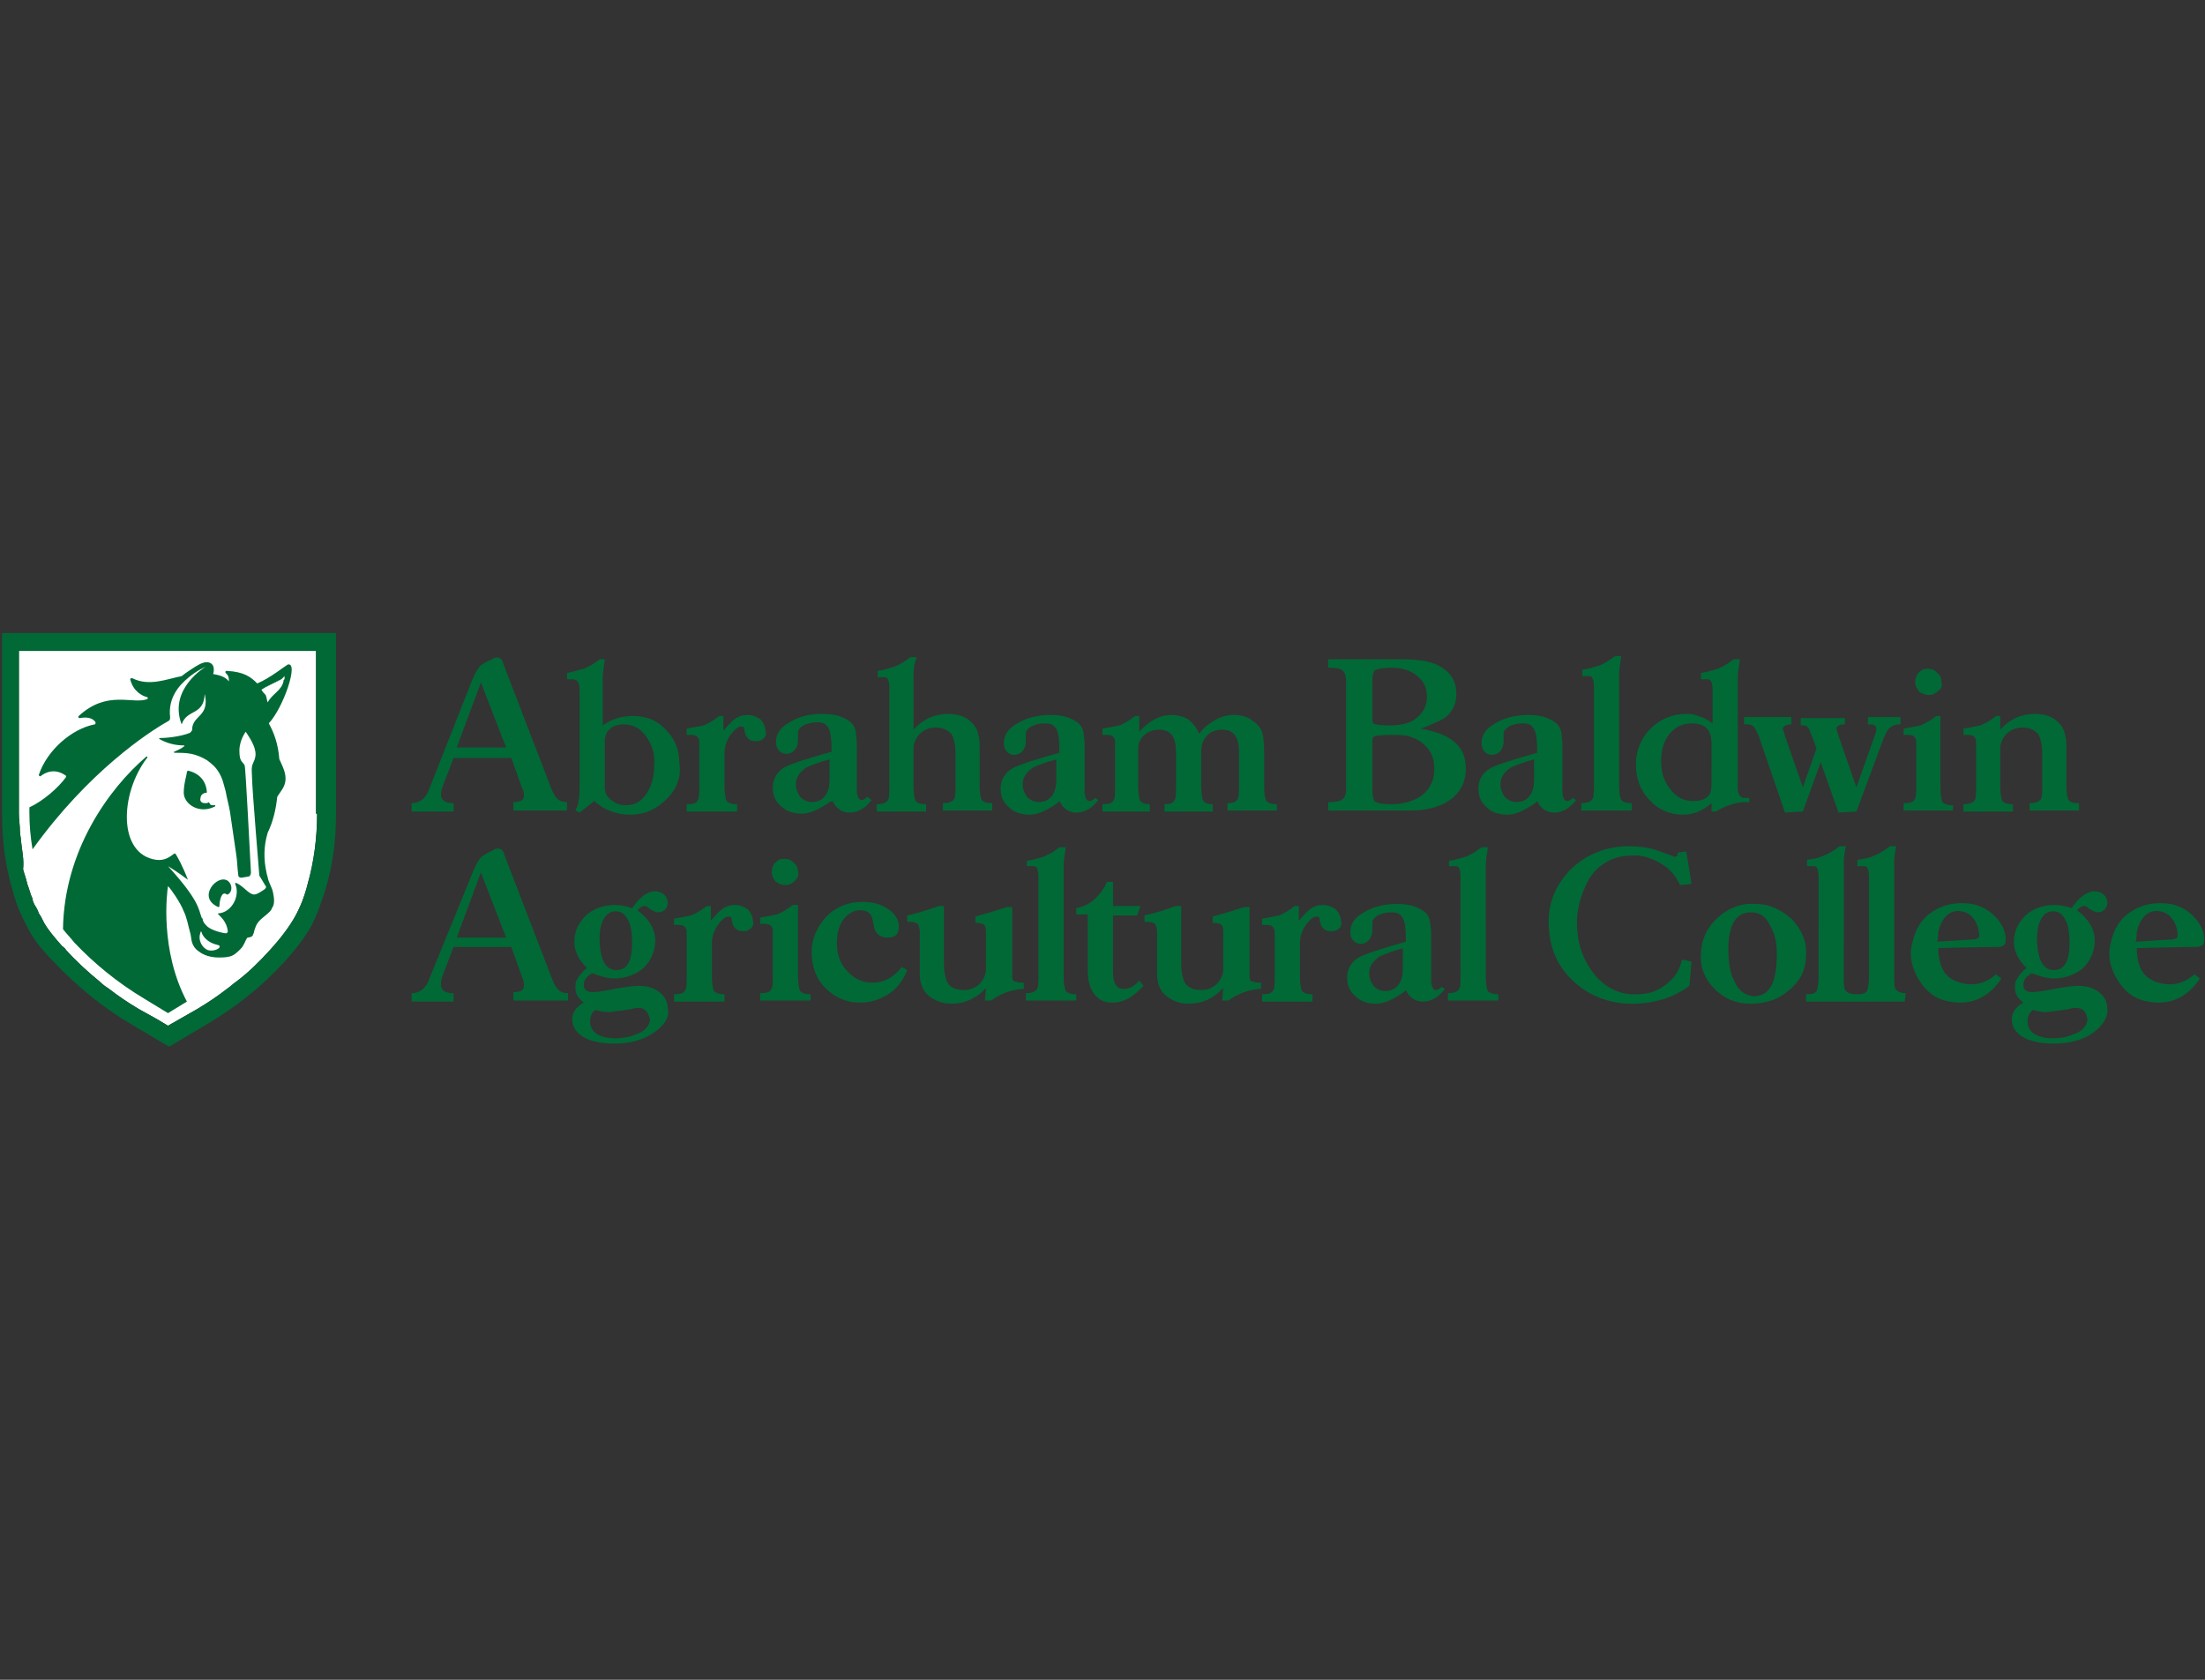 <?xml version="1.0" encoding="utf-8"?>
<!-- Generator: Adobe Illustrator 26.2.1, SVG Export Plug-In . SVG Version: 6.00 Build 0)  -->
<svg version="1.1" id="institutions" xmlns="http://www.w3.org/2000/svg" xmlns:xlink="http://www.w3.org/1999/xlink" x="0px"
	 y="0px" viewBox="0 0 210 160" style="enable-background:new 0 0 210 160;" xml:space="preserve">
<rect x="0" y="0" width="210" height="160" fill="#333333" stroke="none"/>
<style type="text/css">
	.st0{fill:#016936;}
	.st1{fill:#FFFFFF;}
</style>
<g id="Logo_x2F_Primary_x2F_Green">
	<path id="Logotype_x2F_Primary_x2F_Green_1_" class="st0" d="M63.5,76.1c-1,1-2.1,1.5-3.5,1.5c-1.2,0-2.4-0.4-3.4-1.3l-1.4,1.1
		l-0.4-0.2c0.2-0.4,0.3-0.7,0.3-0.9c0.1-0.5,0.1-1,0.1-1.7v-8.9c0-0.5-0.1-0.7-0.2-0.8c-0.1-0.1-0.2-0.2-0.5-0.2h-0.5v-0.6
		c0.6-0.1,1.1-0.3,1.6-0.4c0.5-0.2,1-0.5,1.5-0.9h0.5c-0.1,0.8-0.2,1.4-0.2,1.7v4.6c0.8-0.6,1.8-0.9,2.9-0.9c1.2,0,2.3,0.4,3.1,1.3
		c0.9,0.9,1.3,1.9,1.3,3.2C64.9,73.9,64.5,75.1,63.5,76.1z M61.5,70.1C61,69.4,60.3,69,59.4,69c-1.1,0-1.8,0.6-1.8,1.6v4.4
		c0,0.5,0.2,0.9,0.6,1.2c0.4,0.3,0.8,0.5,1.4,0.5c0.8,0,1.4-0.3,1.9-1c0.5-0.7,0.8-1.6,0.8-2.7C62.4,71.8,62.1,70.9,61.5,70.1z
		 M72,70.6c-0.6,0-1-0.3-1.1-1c0-0.3-0.1-0.4-0.3-0.4c-0.2,0-0.4,0.1-0.6,0.3c-0.6,0.6-1,1.3-1,2.3v3.1c0,0.7,0.1,1.2,0.2,1.4
		c0.2,0.2,0.5,0.3,0.9,0.3h0.1v0.7h-4.8v-0.7h0.1c0.5,0,0.8-0.1,0.9-0.3c0.2-0.2,0.2-0.6,0.2-1.4V71c0-0.4,0-0.6-0.1-0.7
		c-0.1-0.2-0.3-0.3-0.6-0.3l-0.5,0v-0.6c0.6-0.1,1.1-0.2,1.6-0.3c0.5-0.2,1-0.5,1.5-0.9h0.4v1.4c0.5-0.6,0.9-1,1.2-1.2
		c0.3-0.2,0.7-0.3,1.1-0.3c0.5,0,0.9,0.2,1.2,0.4c0.3,0.3,0.5,0.7,0.5,1.1C73.1,70.1,72.7,70.6,72,70.6z M83,76.2
		c-0.6,0.8-1.3,1.2-2.1,1.2c-0.7,0-1.3-0.4-1.6-1.1L79,76.4c-1,0.7-1.9,1.1-2.6,1.1c-0.8,0-1.5-0.2-2-0.7c-0.6-0.5-0.8-1.1-0.8-1.8
		c0-0.8,0.4-1.5,1.1-1.9c0.5-0.3,2-0.8,4.5-1.5c0-1.3-0.1-2.1-0.4-2.4c-0.2-0.3-0.5-0.4-1-0.4c-0.5,0-0.9,0.1-1.3,0.3
		c-0.3,0.2-0.5,0.4-0.5,0.7v0l0,0.6v0.1c0,0.8-0.5,1.3-1.1,1.3c-0.3,0-0.5-0.1-0.7-0.3c-0.2-0.2-0.3-0.5-0.3-0.8
		c0-0.8,0.4-1.4,1.3-1.9C76,68.3,77,68,78.3,68c1.1,0,1.9,0.2,2.6,0.7c0.3,0.2,0.5,0.5,0.6,1c0,0.2,0.1,0.6,0.1,1.2v3.6
		c0,0.6,0,0.9,0,1c0.1,0.5,0.2,0.7,0.5,0.7c0.1,0,0.3-0.1,0.5-0.3L83,76.2z M79.1,72.3c-1.1,0.3-1.9,0.6-2.3,0.8
		c-0.6,0.4-1,0.9-1,1.6c0,0.5,0.2,0.9,0.4,1.2c0.3,0.3,0.7,0.5,1.1,0.5c1.1,0,1.7-0.8,1.7-2.1V72.3z M94.5,77.2h-4.7v-0.7h0.1
		c0.4,0,0.7-0.1,0.9-0.3c0.2-0.2,0.2-0.6,0.2-1.3v-3.2c0-0.8-0.2-1.5-0.4-1.8c-0.4-0.4-0.8-0.6-1.5-0.6c-0.6,0-1.1,0.2-1.5,0.6
		c-0.4,0.4-0.6,0.9-0.6,1.4v3.6c0,0.7,0.1,1.2,0.2,1.4c0.2,0.2,0.5,0.3,0.9,0.3h0.1v0.7h-4.7v-0.7h0.1c0.4,0,0.7-0.1,0.9-0.3
		c0.2-0.2,0.2-0.6,0.2-1.4v-9.4c0-0.5-0.1-0.8-0.2-0.9c-0.1-0.1-0.2-0.1-0.4-0.1h-0.5v-0.6c0.7-0.1,1.2-0.3,1.6-0.4
		c0.5-0.2,1-0.5,1.5-0.9h0.6C87,63.4,87,63.9,87,64.3v5.2c0.9-1,2-1.5,3.3-1.5c0.8,0,1.6,0.2,2.1,0.7c0.4,0.3,0.7,0.8,0.8,1.4
		c0.1,0.3,0.1,0.8,0.1,1.6v3.2c0,0.7,0.1,1.1,0.2,1.3c0.2,0.2,0.4,0.3,0.9,0.3h0.1V77.2z M104.6,76.2c-0.6,0.8-1.3,1.2-2.1,1.2
		c-0.7,0-1.3-0.4-1.6-1.1l-0.2,0.2c-1,0.7-1.9,1.1-2.6,1.1c-0.8,0-1.5-0.2-2-0.7c-0.6-0.5-0.8-1.1-0.8-1.8c0-0.8,0.4-1.5,1.1-1.9
		c0.5-0.3,2-0.8,4.5-1.5c0-1.3-0.1-2.1-0.4-2.4c-0.2-0.3-0.5-0.4-1-0.4c-0.5,0-0.9,0.1-1.3,0.3c-0.3,0.2-0.5,0.4-0.5,0.7v0l0,0.6
		v0.1c0,0.8-0.5,1.3-1.1,1.3c-0.3,0-0.5-0.1-0.7-0.3c-0.2-0.2-0.3-0.5-0.3-0.8c0-0.8,0.4-1.4,1.3-1.9c0.8-0.5,1.9-0.8,3.1-0.8
		c1.1,0,1.9,0.2,2.6,0.7c0.3,0.2,0.5,0.5,0.6,1c0,0.2,0.1,0.6,0.1,1.2v3.6c0,0.6,0,0.9,0,1c0.1,0.5,0.2,0.7,0.5,0.7
		c0.1,0,0.3-0.1,0.5-0.3L104.6,76.2z M100.7,72.3c-1.1,0.3-1.9,0.6-2.3,0.8c-0.6,0.4-1,0.9-1,1.6c0,0.5,0.2,0.9,0.4,1.2
		c0.3,0.3,0.7,0.5,1.1,0.5c1.1,0,1.7-0.8,1.7-2.1V72.3z M121.6,77.2h-4.7v-0.7h0.1c0.4,0,0.7-0.1,0.8-0.3c0.2-0.2,0.2-0.6,0.2-1.3
		v-3.3c0-1.4-0.5-2.1-1.6-2.1c-1.2,0-2,0.8-2,2.1v3.3c0,0.7,0.1,1.2,0.2,1.4c0.2,0.2,0.4,0.3,0.8,0.3h0.1v0.7h-4.6v-0.7h0.1
		c0.4,0,0.7-0.1,0.8-0.3c0.2-0.2,0.2-0.6,0.2-1.4v-3.3c0-1.4-0.5-2.1-1.6-2.1c-0.6,0-1.1,0.2-1.4,0.5c-0.4,0.3-0.6,0.8-0.6,1.3v3.6
		c0,0.7,0.1,1.2,0.2,1.4c0.2,0.2,0.4,0.3,0.8,0.3h0.1v0.7H105v-0.7h0.1c0.5,0,0.8-0.1,0.9-0.3c0.2-0.2,0.2-0.6,0.2-1.4V71
		c0-0.4,0-0.6-0.1-0.7c-0.1-0.2-0.3-0.3-0.6-0.3l-0.5,0v-0.6c0.6-0.1,1.1-0.2,1.6-0.3c0.5-0.2,1-0.5,1.5-0.9h0.4v1.5
		c1-1.1,2-1.6,3.1-1.6c0.4,0,0.8,0.1,1.1,0.2c0.6,0.2,1.2,0.8,1.5,1.6c0.3-0.4,0.6-0.7,0.9-0.9c0.8-0.6,1.5-0.9,2.4-0.9
		c0.8,0,1.4,0.2,2,0.7c0.3,0.2,0.5,0.5,0.6,0.7c0.2,0.4,0.3,1.1,0.3,2.2v3.3c0,0.7,0.1,1.1,0.2,1.3c0.2,0.2,0.5,0.3,0.9,0.3h0.1
		V77.2z M137.6,76.5c-0.6,0.3-1.2,0.5-1.9,0.6c-0.4,0.1-1.1,0.1-2,0.1h-7.2v-0.8h0.1c1.2,0,1.6-0.3,1.6-1.2V64.9
		c0-0.5-0.1-0.8-0.3-1c-0.2-0.2-0.6-0.3-1.3-0.3h-0.1v-0.8h7.2c1.4,0,2.4,0.2,3.1,0.5c1.3,0.6,1.9,1.5,1.9,2.8c0,0.9-0.3,1.6-1,2.2
		c-0.4,0.3-1.1,0.6-2.1,1l-0.3,0.1c0.7,0.1,1.2,0.3,1.6,0.4c1.8,0.6,2.7,1.7,2.7,3.4C139.6,74.7,138.9,75.8,137.6,76.5z M135,64.4
		c-0.6-0.5-1.4-0.8-2.4-0.8c-0.8,0-1.3,0.1-1.6,0.2c-0.2,0.1-0.3,0.5-0.3,1.1v3.3c0,0.4,0,0.6,0.1,0.7c0.1,0.1,0.6,0.2,1.5,0.2
		c1.1,0,2-0.2,2.6-0.7c0.6-0.5,1-1.1,1-2C135.9,65.5,135.6,64.9,135,64.4z M135.6,70.9c-0.4-0.4-0.9-0.6-1.5-0.8
		c-0.4-0.1-1-0.1-1.8-0.1c-0.9,0-1.4,0.1-1.5,0.2c-0.1,0.1-0.1,0.3-0.1,0.8v4.3c0,0.5,0.1,0.8,0.2,1c0.2,0.2,0.7,0.3,1.6,0.3
		c1.2,0,2.2-0.3,3-0.9c0.7-0.6,1.1-1.4,1.1-2.4C136.6,72.2,136.3,71.5,135.6,70.9z M150.1,76.2c-0.6,0.8-1.3,1.2-2.1,1.2
		c-0.7,0-1.3-0.4-1.6-1.1l-0.2,0.2c-1,0.7-1.9,1.1-2.6,1.1c-0.8,0-1.5-0.2-2-0.7c-0.6-0.5-0.8-1.1-0.8-1.8c0-0.8,0.4-1.5,1.1-1.9
		c0.5-0.3,2-0.8,4.5-1.5c0-1.3-0.1-2.1-0.4-2.4c-0.2-0.3-0.5-0.4-1-0.4c-0.5,0-0.9,0.1-1.3,0.3c-0.3,0.2-0.5,0.4-0.5,0.7v0l0,0.6
		v0.1c0,0.8-0.5,1.3-1.1,1.3c-0.3,0-0.5-0.1-0.7-0.3c-0.2-0.2-0.3-0.5-0.3-0.8c0-0.8,0.4-1.4,1.3-1.9c0.8-0.5,1.9-0.8,3.1-0.8
		c1.1,0,1.9,0.2,2.6,0.7c0.3,0.2,0.5,0.5,0.6,1c0,0.2,0.1,0.6,0.1,1.2v3.6c0,0.6,0,0.9,0,1c0.1,0.5,0.2,0.7,0.5,0.7
		c0.1,0,0.3-0.1,0.5-0.3L150.1,76.2z M146.2,72.3c-1.1,0.3-1.9,0.6-2.3,0.8c-0.6,0.4-1,0.9-1,1.6c0,0.5,0.2,0.9,0.4,1.2
		c0.3,0.3,0.7,0.5,1.1,0.5c1.1,0,1.7-0.8,1.7-2.1V72.3z M155.3,77.2h-4.7v-0.7h0.1c0.4,0,0.7-0.1,0.9-0.3c0.2-0.2,0.2-0.6,0.2-1.4
		v-9.4c0-0.5-0.1-0.8-0.2-0.9c-0.1-0.1-0.2-0.1-0.4-0.1h-0.5v-0.6c0.7-0.1,1.2-0.3,1.6-0.4c0.5-0.2,1-0.5,1.5-0.9h0.6
		c-0.1,0.8-0.2,1.3-0.2,1.7v10.6c0,0.7,0.1,1.2,0.2,1.4c0.2,0.2,0.5,0.3,0.9,0.3h0.1V77.2z M166.3,76.4L166.3,76.4
		c-0.9,0-1.9,0.3-2.9,0.9H163v-0.8c-0.8,0.7-1.7,1.1-2.7,1.1c-1.3,0-2.4-0.5-3.2-1.4c-0.9-0.9-1.3-2.1-1.3-3.4
		c0-1.3,0.5-2.5,1.4-3.4c0.9-0.9,2.1-1.4,3.4-1.4c0.3,0,0.7,0,1.1,0.2c0.5,0.1,1,0.4,1.4,0.7v-3.2c0-0.5-0.1-0.8-0.2-0.9
		c-0.1-0.1-0.2-0.1-0.4-0.1h-0.5v-0.6c0.7-0.1,1.2-0.3,1.6-0.4c0.5-0.2,1-0.5,1.5-0.9h0.6c-0.1,0.8-0.2,1.3-0.2,1.7v10.6
		c0,0.5,0.2,0.8,0.5,0.9c0.1,0,0.3,0,0.5,0h0.1V76.4z M163,70.8c0-1.3-0.6-1.9-1.9-1.9c-0.8,0-1.5,0.3-2.1,1
		c-0.5,0.6-0.8,1.5-0.8,2.6c0,1.1,0.3,2,0.9,2.7c0.6,0.8,1.3,1.1,2.2,1.1c0.5,0,1-0.1,1.3-0.4c0.3-0.2,0.4-0.6,0.4-1.3V70.8z
		 M180.9,69c-0.4,0-0.7,0.1-1,0.4c-0.2,0.2-0.3,0.5-0.5,0.9l-2.6,7l-1.7,0.1l-1.7-4.8l-1.7,4.7l-1.7,0.1l-2.5-7.3
		c-0.2-0.4-0.3-0.7-0.5-0.9c-0.2-0.2-0.4-0.2-0.8-0.2h-0.1v-0.7h4.5V69c-0.5,0-0.8,0.2-0.8,0.4c0,0.1,0.1,0.3,0.2,0.7l1.7,4.9
		l1.3-3.7l-0.4-1.1l-0.2-0.5c-0.1-0.3-0.2-0.4-0.3-0.5c-0.1-0.1-0.3-0.1-0.5-0.1h-0.1v-0.7h4.2V69h-0.1c-0.5,0-0.7,0.2-0.7,0.4
		c0,0.1,0.1,0.3,0.2,0.7l1.7,4.9l1.7-4.8c0.1-0.3,0.2-0.5,0.2-0.7c0-0.4-0.2-0.5-0.6-0.5h-0.2v-0.7h3.1V69z M186.1,77.2h-4.8v-0.7
		h0.1c0.5,0,0.8-0.1,0.9-0.3c0.2-0.2,0.2-0.6,0.2-1.4V71c0-0.4,0-0.6-0.1-0.7c-0.1-0.2-0.3-0.3-0.6-0.3l-0.5,0v-0.6
		c0.6-0.1,1.1-0.2,1.6-0.3c0.5-0.2,1-0.5,1.5-0.9h0.4v6.8c0,0.7,0.1,1.2,0.2,1.4c0.2,0.2,0.5,0.3,0.9,0.3h0.1V77.2z M184.6,65.8
		c-0.2,0.2-0.5,0.4-0.9,0.4c-0.3,0-0.6-0.1-0.9-0.3c-0.2-0.3-0.4-0.5-0.4-0.9c0-0.3,0.1-0.7,0.3-0.9c0.3-0.3,0.5-0.4,0.9-0.4
		c0.3,0,0.7,0.1,0.9,0.4c0.3,0.2,0.4,0.5,0.4,0.9C185,65.3,184.9,65.6,184.6,65.8z M198,77.2h-4.7v-0.7h0.1c0.4,0,0.7-0.1,0.9-0.3
		c0.2-0.2,0.2-0.6,0.2-1.3v-3.2c0-0.8-0.2-1.5-0.4-1.8c-0.4-0.4-0.8-0.6-1.5-0.6c-0.6,0-1.1,0.2-1.5,0.6c-0.4,0.4-0.6,0.9-0.6,1.4
		v3.6c0,0.7,0.1,1.2,0.2,1.4c0.2,0.2,0.5,0.3,0.9,0.3h0.1v0.7h-4.7v-0.7h0.1c0.4,0,0.7-0.1,0.9-0.3c0.2-0.2,0.2-0.6,0.2-1.4V71
		c0-0.4,0-0.6-0.1-0.7c-0.1-0.2-0.3-0.3-0.6-0.3l-0.5,0v-0.6c0.6-0.1,1.2-0.2,1.6-0.3c0.5-0.2,1-0.5,1.5-0.9h0.4v1.3
		c0.9-1,2-1.5,3.3-1.5c0.8,0,1.6,0.2,2.1,0.7c0.4,0.3,0.7,0.8,0.8,1.4c0.1,0.3,0.1,0.8,0.1,1.6v3.2c0,0.7,0.1,1.1,0.2,1.3
		c0.2,0.2,0.4,0.3,0.9,0.3h0.1V77.2z M62.2,98.4c-1,0.7-2.3,1-3.7,1c-1.2,0-2.2-0.2-2.9-0.6c-0.7-0.4-1.1-1-1.1-1.7
		c0-0.7,0.4-1.2,1.1-1.6c-0.5-0.4-0.8-0.8-0.8-1.4c0-0.2,0-0.5,0.1-0.7c0.2-0.4,0.5-0.8,1-1.2c-0.8-0.8-1.2-1.6-1.2-2.5
		c0-1,0.4-1.8,1.1-2.5c0.8-0.7,1.7-1,2.8-1c0.5,0,1,0.1,1.6,0.3c0.7-1,1.4-1.6,2.2-1.6c0.7,0,1.2,0.5,1.2,1.1c0,0.5-0.4,0.9-0.9,0.9
		c-0.2,0-0.4-0.1-0.6-0.2l-0.3-0.2c-0.2-0.2-0.3-0.2-0.5-0.2c-0.1,0-0.3,0.1-0.6,0.4c1.1,0.8,1.7,1.8,1.7,2.9c0,1-0.4,1.9-1.1,2.6
		c-0.7,0.6-1.7,1-2.8,1c-0.6,0-1.3-0.2-2.1-0.5c-0.5,0.3-0.8,0.6-0.8,1.1c0,0.5,0.3,0.7,0.9,0.7c0.3,0,1-0.1,2-0.3
		c1.1-0.2,1.9-0.3,2.3-0.3c0.8,0,1.5,0.2,2,0.6c0.5,0.4,0.8,0.9,0.8,1.6C63.8,96.8,63.3,97.7,62.2,98.4z M60.8,96
		c-0.1,0-0.3,0-0.6,0.1l-1.3,0.2c-0.4,0-0.7,0.1-0.9,0.1c-0.5,0-0.9-0.1-1.3-0.2c-0.4,0.3-0.5,0.7-0.5,1.1c0,1,0.9,1.6,2.4,1.6
		c0.9,0,1.6-0.2,2.3-0.5c0.6-0.3,1-0.8,1-1.3C61.7,96.3,61.4,96,60.8,96z M59.8,87.6c-0.3-0.6-0.7-0.8-1.2-0.8c-0.9,0-1.5,1-1.5,2.6
		c0,0.1,0,0.2,0,0.3c0.1,1.8,0.6,2.7,1.6,2.7c1,0,1.5-0.8,1.5-2.6C60.2,88.9,60.1,88.1,59.8,87.6z M70.8,88.7c-0.6,0-1-0.3-1.1-1
		c0-0.3-0.1-0.4-0.3-0.4c-0.2,0-0.4,0.1-0.6,0.3c-0.6,0.6-1,1.3-1,2.3V93c0,0.7,0.1,1.2,0.2,1.4c0.2,0.2,0.5,0.3,0.9,0.3h0.1v0.7
		h-4.8v-0.7h0.1c0.5,0,0.8-0.1,0.9-0.3c0.2-0.2,0.2-0.6,0.2-1.4v-3.9c0-0.4,0-0.6-0.1-0.7c-0.1-0.2-0.3-0.3-0.6-0.3l-0.5,0v-0.6
		c0.6-0.1,1.1-0.2,1.6-0.3c0.5-0.2,1-0.5,1.5-0.9h0.4v1.4c0.5-0.6,0.9-1,1.2-1.2c0.3-0.2,0.7-0.3,1.1-0.3c0.5,0,0.9,0.2,1.2,0.4
		c0.3,0.3,0.5,0.7,0.5,1.1C71.9,88.2,71.4,88.7,70.8,88.7z M77.2,95.3h-4.8v-0.7h0.1c0.5,0,0.8-0.1,0.9-0.3c0.2-0.2,0.2-0.6,0.2-1.4
		v-3.9c0-0.4,0-0.6-0.1-0.7c-0.1-0.2-0.3-0.3-0.6-0.3l-0.5,0v-0.6c0.6-0.1,1.1-0.2,1.6-0.3c0.5-0.2,1-0.5,1.5-0.9H76V93
		c0,0.7,0.1,1.2,0.2,1.4c0.2,0.2,0.5,0.3,0.9,0.3h0.1V95.3z M75.7,83.9c-0.2,0.2-0.5,0.4-0.9,0.4c-0.3,0-0.6-0.1-0.9-0.3
		c-0.2-0.3-0.4-0.5-0.4-0.9c0-0.3,0.1-0.7,0.3-0.9c0.3-0.3,0.5-0.4,0.9-0.4c0.3,0,0.7,0.1,0.9,0.4c0.3,0.2,0.4,0.5,0.4,0.9
		C76.1,83.3,76,83.6,75.7,83.9z M86.4,92.4c-0.4,1-1,1.8-1.8,2.3c-0.8,0.5-1.7,0.8-2.7,0.8c-1.3,0-2.4-0.5-3.3-1.4
		c-0.9-0.9-1.3-2.1-1.3-3.4c0-1.3,0.5-2.4,1.4-3.4c0.9-0.9,2.1-1.4,3.4-1.4c1,0,1.8,0.2,2.5,0.7c0.6,0.4,1,1,1,1.6
		c0,0.8-0.3,1.1-1.1,1.1c-0.7,0-1.2-0.4-1.3-1.2l-0.1-0.5c-0.1-0.6-0.5-0.9-1.2-0.9c-0.6,0-1.1,0.3-1.6,0.9
		c-0.4,0.6-0.6,1.3-0.6,2.2c0,1.1,0.3,2,1,2.7c0.6,0.7,1.4,1.1,2.4,1.1c1.1,0,2-0.5,2.8-1.5L86.4,92.4z M97.3,94.2
		c-1.1,0.1-2.1,0.5-2.9,1.1h-0.6l0.1-1.2c-0.9,1-2,1.5-3.3,1.5c-0.9,0-1.6-0.3-2.2-0.8c-0.6-0.5-0.8-1.3-0.8-2v-4
		c0-0.4-0.1-0.6-0.2-0.8c-0.1-0.1-0.4-0.2-0.8-0.2h-0.2v-0.6c0.9-0.2,1.9-0.5,3-0.9h0.5c0,0.1,0,0.3,0,0.5c0,0.2,0,0.3,0,0.4
		c0,0.3,0,0.8,0,0.9v3.8c0,0.8,0.2,1.5,0.4,1.8c0.3,0.4,0.8,0.6,1.5,0.6c0.6,0,1.1-0.2,1.5-0.6c0.4-0.4,0.6-0.9,0.6-1.4v-3.5
		c0-0.5-0.1-0.7-0.3-0.8c-0.1,0-0.3-0.1-0.6-0.1h-0.1v-0.6c1.1-0.3,2.1-0.6,3-0.9h0.5c0,0.5,0,0.7,0,0.9V93c0,0.3,0.1,0.5,0.3,0.5
		c0.1,0,0.3,0.1,0.5,0.1h0.3V94.2z M102.4,95.3h-4.7v-0.7h0.1c0.4,0,0.7-0.1,0.9-0.3c0.2-0.2,0.2-0.6,0.2-1.4v-9.4
		c0-0.5-0.1-0.8-0.2-0.9c-0.1-0.1-0.2-0.1-0.4-0.1h-0.5V82c0.7-0.1,1.2-0.3,1.6-0.4c0.5-0.2,1-0.5,1.5-0.9h0.6
		c-0.1,0.8-0.2,1.3-0.2,1.7V93c0,0.7,0.1,1.2,0.2,1.4c0.2,0.2,0.5,0.3,0.9,0.3h0.1V95.3z M108.9,93.9c-1,1.1-1.9,1.6-3,1.6
		c-0.6,0-1.1-0.2-1.5-0.6c-0.5-0.5-0.8-1.3-0.8-2.4v-5.4h-1.1v-0.6c0.6-0.1,1.3-0.4,1.8-0.9c0.5-0.5,0.9-1,1.1-1.6h0.6v2.3h2.6
		l-0.3,0.9H106v5.4c0,1,0.3,1.6,1,1.6c0.5,0,1-0.2,1.5-0.8L108.9,93.9z M119.9,94.2c-1.1,0.1-2.1,0.5-2.9,1.1h-0.6l0.1-1.2
		c-0.9,1-2,1.5-3.3,1.5c-0.9,0-1.6-0.3-2.2-0.8c-0.6-0.5-0.8-1.3-0.8-2v-4c0-0.4-0.1-0.6-0.2-0.8c-0.1-0.1-0.4-0.2-0.8-0.2H109v-0.6
		c0.9-0.2,1.9-0.5,3-0.9h0.5c0,0.1,0,0.3,0,0.5c0,0.2,0,0.3,0,0.4c0,0.3,0,0.8,0,0.9v3.8c0,0.8,0.2,1.5,0.4,1.8
		c0.3,0.4,0.8,0.6,1.5,0.6c0.6,0,1.1-0.2,1.5-0.6c0.4-0.4,0.6-0.9,0.6-1.4v-3.5c0-0.5-0.1-0.7-0.3-0.8c-0.1,0-0.3-0.1-0.6-0.1h-0.1
		v-0.6c1.1-0.3,2.1-0.6,3-0.9h0.5c0,0.5,0,0.7,0,0.9V93c0,0.3,0.1,0.5,0.3,0.5c0.1,0,0.3,0.1,0.5,0.1h0.3V94.2z M126.8,88.7
		c-0.6,0-1-0.3-1.1-1c0-0.3-0.1-0.4-0.3-0.4c-0.2,0-0.4,0.1-0.6,0.3c-0.6,0.6-1,1.3-1,2.3V93c0,0.7,0.1,1.2,0.2,1.4
		c0.2,0.2,0.5,0.3,0.9,0.3h0.1v0.7h-4.8v-0.7h0.1c0.5,0,0.8-0.1,0.9-0.3c0.2-0.2,0.2-0.6,0.2-1.4v-3.9c0-0.4,0-0.6-0.1-0.7
		c-0.1-0.2-0.3-0.3-0.6-0.3l-0.5,0v-0.6c0.6-0.1,1.1-0.2,1.6-0.3c0.5-0.2,1-0.5,1.5-0.9h0.4v1.4c0.5-0.6,0.9-1,1.2-1.2
		c0.3-0.2,0.7-0.3,1.1-0.3c0.5,0,0.9,0.2,1.2,0.4c0.3,0.3,0.5,0.7,0.5,1.1C127.9,88.2,127.5,88.7,126.8,88.7z M137.6,94.2
		c-0.6,0.8-1.3,1.2-2.1,1.2c-0.7,0-1.3-0.4-1.6-1.1l-0.2,0.2c-1,0.7-1.9,1.1-2.6,1.1c-0.8,0-1.5-0.2-2-0.7c-0.6-0.5-0.8-1.1-0.8-1.8
		c0-0.8,0.4-1.5,1.1-1.9c0.5-0.3,2-0.8,4.5-1.5c0-1.3-0.1-2.1-0.4-2.4c-0.2-0.3-0.5-0.4-1-0.4c-0.5,0-0.9,0.1-1.3,0.3
		c-0.3,0.2-0.5,0.4-0.5,0.7v0l0,0.6v0.1c0,0.8-0.5,1.3-1.1,1.3c-0.3,0-0.5-0.1-0.7-0.3c-0.2-0.2-0.3-0.5-0.3-0.8
		c0-0.8,0.4-1.4,1.3-1.9c0.8-0.5,1.9-0.8,3.1-0.8c1.1,0,1.9,0.2,2.6,0.7c0.3,0.2,0.5,0.5,0.6,1c0,0.2,0.1,0.6,0.1,1.2v3.6
		c0,0.6,0,0.9,0,1c0.1,0.5,0.2,0.7,0.5,0.7c0.1,0,0.3-0.1,0.5-0.3L137.6,94.2z M133.7,90.3c-1.1,0.3-1.9,0.6-2.3,0.8
		c-0.6,0.4-1,0.9-1,1.6c0,0.5,0.2,0.9,0.4,1.2c0.3,0.3,0.7,0.5,1.1,0.5c1.1,0,1.7-0.8,1.7-2.1V90.3z M142.6,95.3h-4.7v-0.7h0.1
		c0.4,0,0.7-0.1,0.9-0.3c0.2-0.2,0.2-0.6,0.2-1.4v-9.4c0-0.5-0.1-0.8-0.2-0.9c-0.1-0.1-0.2-0.1-0.4-0.1H138V82
		c0.7-0.1,1.2-0.3,1.6-0.4c0.5-0.2,1-0.5,1.5-0.9h0.6c-0.1,0.8-0.2,1.3-0.2,1.7V93c0,0.7,0.1,1.2,0.2,1.4c0.2,0.2,0.5,0.3,0.9,0.3
		h0.1V95.3z M170.4,94.3c-1,0.9-2.2,1.3-3.7,1.3c-1.4,0-2.5-0.5-3.4-1.4c-0.9-0.9-1.4-2-1.3-3.3c0-1.4,0.6-2.6,1.6-3.5
		c1-0.9,2.2-1.4,3.6-1.3c1.4,0,2.5,0.6,3.5,1.5c0.9,1,1.4,2.1,1.3,3.4C172,92.3,171.5,93.4,170.4,94.3z M168.6,88.2
		c-0.4-0.9-1-1.3-1.8-1.3c-1.4,0-2.1,1-2.2,3.2c0,1.4,0.1,2.5,0.6,3.4c0.4,0.9,1,1.3,1.8,1.4c1.4,0,2.1-1.1,2.2-3.3
		C169.3,90.1,169.1,89,168.6,88.2z M181.5,94.6c-0.4,0-0.7-0.1-0.9-0.3c-0.2-0.2-0.2-0.6-0.2-1.4V82.3c0-0.3,0-0.9,0.2-1.7H180
		c-0.5,0.4-1,0.7-1.5,0.9c-0.4,0.2-0.9,0.3-1.6,0.4v0.6h0.5c0.2,0,0.3,0,0.4,0.1c0.1,0.1,0.2,0.4,0.2,0.9V93c0,0.7-0.1,1.2-0.2,1.4
		c-0.1,0.2-0.4,0.3-0.9,0.3h-0.2c-0.4,0-0.7-0.1-0.9-0.3c-0.2-0.2-0.2-0.6-0.2-1.4V82.3c0-0.3,0-0.9,0.2-1.7h-0.6
		c-0.5,0.4-1,0.7-1.5,0.9c-0.4,0.2-0.9,0.3-1.6,0.4v0.6h0.5c0.2,0,0.3,0,0.4,0.1c0.1,0.1,0.2,0.4,0.2,0.9V93c0,0.7-0.1,1.2-0.2,1.4
		c-0.1,0.2-0.4,0.3-0.9,0.3h-0.1v0.7h4.7h0h4.7L181.5,94.6L181.5,94.6z M190.6,93.2c-0.3,0.5-0.6,0.8-0.9,1.1c-1.1,1-2.4,1.4-4,1.1
		c-1.3-0.2-2.2-0.9-2.9-2c-0.7-1.1-1-2.3-0.7-3.5c0.3-1.4,0.9-2.4,2-3.1c1.1-0.7,2.3-0.9,3.7-0.7c1,0.2,1.8,0.7,2.4,1.4
		c0.6,0.7,0.9,1.5,0.8,2.2c0,0.3-0.2,0.4-0.6,0.5l-0.9,0l-4.9,0.1c0,0.9,0.2,1.6,0.4,2c0.4,0.8,1.1,1.2,2.1,1.4
		c1.1,0.2,2.1-0.1,3-0.9L190.6,93.2z M188.5,89.1c0-0.4-0.1-0.9-0.4-1.4c-0.3-0.5-0.7-0.8-1.3-0.9c-1.1-0.2-1.9,0.6-2.2,2
		c0,0.2,0,0.5-0.1,0.9l3.1-0.2C188.2,89.5,188.5,89.4,188.5,89.1C188.5,89.2,188.5,89.1,188.5,89.1z M199.3,98.4c-1,0.7-2.3,1-3.7,1
		c-1.2,0-2.2-0.2-2.9-0.6c-0.7-0.4-1.1-1-1.1-1.7c0-0.7,0.4-1.2,1.1-1.6c-0.5-0.4-0.8-0.8-0.8-1.4c0-0.2,0-0.5,0.1-0.7
		c0.2-0.4,0.5-0.8,1-1.2c-0.8-0.8-1.2-1.6-1.2-2.5c0-1,0.4-1.8,1.1-2.5c0.8-0.7,1.7-1,2.8-1c0.5,0,1,0.1,1.6,0.3
		c0.7-1,1.4-1.6,2.2-1.6c0.7,0,1.2,0.5,1.2,1.1c0,0.5-0.4,0.9-0.9,0.9c-0.2,0-0.4-0.1-0.6-0.2l-0.3-0.2c-0.2-0.2-0.3-0.2-0.5-0.2
		c-0.1,0-0.3,0.1-0.6,0.4c1.1,0.8,1.7,1.8,1.7,2.9c0,1-0.4,1.9-1.1,2.6c-0.7,0.6-1.7,1-2.8,1c-0.6,0-1.3-0.2-2.1-0.5
		c-0.5,0.3-0.8,0.6-0.8,1.1c0,0.5,0.3,0.7,0.9,0.7c0.3,0,1-0.1,2-0.3c1.1-0.2,1.9-0.3,2.3-0.3c0.8,0,1.5,0.2,2,0.6
		c0.5,0.4,0.8,0.9,0.8,1.6C200.8,96.8,200.3,97.7,199.3,98.4z M197.7,96c-0.1,0-0.3,0-0.6,0.1l-1.3,0.2c-0.4,0-0.7,0.1-0.9,0.1
		c-0.5,0-0.9-0.1-1.3-0.2c-0.4,0.3-0.5,0.7-0.5,1.1c0,1,0.9,1.6,2.4,1.6c0.9,0,1.6-0.2,2.3-0.5c0.6-0.3,1-0.8,1-1.3
		C198.7,96.3,198.3,96,197.7,96z M196.7,87.6c-0.3-0.6-0.7-0.8-1.2-0.8c-0.9,0-1.5,1-1.5,2.6c0,0.1,0,0.2,0,0.3
		c0.1,1.8,0.6,2.7,1.6,2.7c1,0,1.5-0.8,1.5-2.6C197.1,88.9,197,88.1,196.7,87.6z M209.5,93.2c-0.3,0.5-0.6,0.8-0.9,1.1
		c-1.1,1-2.4,1.4-4,1.1c-1.3-0.2-2.2-0.9-2.9-2c-0.7-1.1-1-2.3-0.7-3.5c0.3-1.4,0.9-2.4,2-3.1c1.1-0.7,2.3-0.9,3.7-0.7
		c1,0.2,1.8,0.7,2.4,1.4c0.6,0.7,0.9,1.5,0.8,2.2c0,0.3-0.2,0.4-0.6,0.5l-0.9,0l-4.9,0.1c0,0.9,0.2,1.6,0.4,2
		c0.4,0.8,1.1,1.2,2.1,1.4c1.1,0.2,2.1-0.1,3-0.9L209.5,93.2z M207.4,89.1c0-0.4-0.1-0.9-0.4-1.4c-0.3-0.5-0.7-0.8-1.3-0.9
		c-1.1-0.2-1.9,0.6-2.2,2c0,0.2,0,0.5-0.1,0.9l3.1-0.2C207.1,89.5,207.4,89.4,207.4,89.1C207.4,89.2,207.4,89.1,207.4,89.1z
		 M160,84.3c-0.4-0.9-1-1.6-1.9-2.1c-0.9-0.5-1.8-0.8-2.8-0.7c-1,0-1.9,0.3-2.6,0.8c-0.8,0.5-1.3,1.2-1.7,2.1
		c-0.6,1.3-0.9,2.7-0.8,4c0.1,1.8,0.7,3.3,1.8,4.6c1.1,1.2,2.4,1.8,4,1.7c1.3,0,2.3-0.5,3.2-1.4c0.5-0.5,0.8-1.1,1-1.9l0.9,0.2
		l-0.2,2.3c-1.5,1.1-3.1,1.6-5,1.7c-2.3,0.1-4.3-0.6-5.9-2c-1.6-1.4-2.4-3.2-2.5-5.4c-0.1-2.1,0.6-3.8,2-5.3
		c1.4-1.4,3.2-2.2,5.3-2.3c1.2,0,2.3,0.1,3.3,0.5c0.5,0.2,0.9,0.3,1.1,0.4l0.2,0.1l0.1,0c0.2,0,0.3-0.1,0.3-0.4l0.8-0.1l0.5,3.1
		L160,84.3z M54.1,77.2h-5.2v-0.8c0.7,0,1-0.2,1-0.6c0-0.2,0-0.4-0.1-0.6L49.7,75l-1-2.8h-5.5l-1,2.6C42,75.3,42,75.6,42,75.7
		c0,0.5,0.4,0.8,1.1,0.8h0.1v0.8h-4v-0.8c0.8,0,1.4-0.5,1.7-1.4L45,64.7c0.3-0.7,0.6-1.2,0.9-1.4l0.5-0.3c0,0,0.3-0.1,0.6-0.3
		c0.4-0.2,0.8,0,0.9,0.4c0,0.1,0.1,0.2,0.1,0.3l4.5,11.7c0.2,0.5,0.4,0.8,0.6,1c0.2,0.2,0.5,0.3,0.9,0.3V77.2z M48.2,71.2l-2.4-6.2
		l-2.3,6.2H48.2z M54.1,95.3h-5.2v-0.8c0.7,0,1-0.2,1-0.6c0-0.2,0-0.4-0.1-0.6l-0.1-0.3l-1-2.8h-5.5l-1,2.6C42,93.3,42,93.6,42,93.8
		c0,0.5,0.4,0.8,1.1,0.8h0.1v0.8h-4v-0.8c0.8,0,1.4-0.5,1.7-1.4l4.2-10.3c0.3-0.7,0.6-1.2,0.9-1.4l0.5-0.3c0,0,0.3-0.1,0.6-0.3
		c0.4-0.2,0.8,0,0.9,0.4c0,0.1,0.1,0.2,0.1,0.3l4.5,11.7c0.2,0.5,0.4,0.8,0.6,1c0.2,0.2,0.5,0.3,0.9,0.3V95.3z M48.2,89.3l-2.4-6.2
		l-2.3,6.2H48.2z"/>
	<g id="Logo_x2F_Crest_x2F_Green_1_">
		<path id="Crest_BG_7_" class="st1" d="M30.2,77.5c0,2.3-0.3,4.6-0.9,6.7c-0.3,1.2-0.7,2.2-1.2,3.1c-0.5,0.9-1.3,2-2.4,3.2
			c-1,1.1-2,2.1-3.2,3c-0.3,0.2-0.6,0.5-0.9,0.7c-0.9,0.7-1.8,1.3-2.8,1.9L16,97.7l0,0l0,0l-1-0.6l-1.8-1c-1-0.6-1.9-1.2-2.8-1.9
			c-0.3-0.2-0.6-0.4-0.9-0.7c-1.1-0.9-2.2-1.9-3.2-3c-0.1-0.2-0.3-0.3-0.4-0.4c-0.7-0.8-1.3-1.5-1.7-2.2c-0.1-0.2-0.2-0.4-0.3-0.6
			c-0.1-0.1-0.1-0.2-0.2-0.3c-0.1-0.3-0.2-0.5-0.4-0.8c-0.1-0.2-0.2-0.4-0.2-0.6c-0.2-0.4-0.3-0.9-0.5-1.4c-0.1-0.5-0.3-1-0.4-1.4
			C2.3,81.9,2.1,81,2,80.1c0-0.3-0.1-0.6-0.1-0.9c0-0.6-0.1-1.1-0.1-1.7l0,0V62h28.3l0,0V77.5z"/>
		<path id="Crest_19_" class="st0" d="M0.2,60.3v17.3c0,2.5,0.3,4.9,1,7.2C1.5,86,2,87.2,2.5,88.1c0.5,1.1,1.4,2.3,2.7,3.6
			c2.1,2.2,4.5,4.2,7.2,5.8l3.7,2.2l3.7-2.2c2.7-1.6,5.2-3.6,7.2-5.8c1.2-1.3,2.1-2.5,2.7-3.6c0.5-1,0.9-2.1,1.3-3.4
			c0.7-2.3,1-4.7,1-7.2V60.3H0.2z M30.2,77.5c0,2.3-0.3,4.6-0.9,6.7c-0.3,1.2-0.7,2.2-1.2,3.1c-0.5,0.9-1.3,2-2.4,3.2
			c-1,1.1-2,2.1-3.2,3c-0.3,0.2-0.6,0.5-0.9,0.7c-0.9,0.7-1.8,1.3-2.8,1.9L16,97.7l0,0l0,0l-1-0.6l-1.8-1c-1-0.6-1.9-1.2-2.8-1.9
			c-0.3-0.2-0.6-0.4-0.9-0.7c-1.1-0.9-2.2-1.9-3.2-3c-0.1-0.2-0.3-0.3-0.4-0.4c-0.7-0.8-1.3-1.5-1.7-2.2c-0.1-0.2-0.2-0.4-0.3-0.6
			c-0.1-0.1-0.1-0.2-0.2-0.3c-0.1-0.3-0.2-0.5-0.4-0.8c-0.1-0.2-0.2-0.4-0.2-0.6c-0.2-0.4-0.3-0.9-0.5-1.4c-0.1-0.5-0.3-1-0.4-1.4
			C2.3,81.9,2.1,81,2,80.1c0-0.3-0.1-0.6-0.1-0.9c0-0.6-0.1-1.1-0.1-1.7l0,0V62h28.3l0,0V77.5z M19.1,76c-0.1,0.3,0.1,0.5,0.4,0.5
			c0.2,0,0.3,0,0.4-0.1c0,0,0,0,0,0c0,0.1,0.1,0.1,0.1,0.2c0,0,0.1,0.1,0.2,0.1c0,0,0.1,0,0.1,0c0,0,0,0,0.1,0c0,0,0,0,0.1,0
			c0,0,0,0.1,0,0.1c-1.5,0.8-3-0.2-3-1.3c0-0.9,0.3-1.7,0.3-2c0,0,0.1-0.1,0.1-0.1c1.7,0.4,1.8,1.8,1.8,2.1c0,0,0,0,0,0
			C19.4,75.5,19.1,75.7,19.1,76z M21.7,83.9c0.4,0.3,0.5,1,0,1.3c0,0-0.1,0-0.1,0c-0.5-0.4-0.7,0.6-0.7,1.1c0,0.1-0.1,0.1-0.1,0.1
			C18.7,85.5,20.7,83.2,21.7,83.9z M16,84.4C16,84.4,16.1,84.4,16,84.4c0.3,0.3,1.2,1.6,1.5,2.4c0.3,0.6,0.4,1.3,0.6,2
			c0.1,0.3,0.1,0.7,0.2,1c0.1,0.3,0.3,0.6,0.6,0.8c0.5,0.4,1.2,0.6,1.9,0.6c0.4,0,0.7,0,1.1-0.1c0.4-0.1,0.7-0.4,1-0.7
			c0.2-0.2,0.3-0.4,0.4-0.6c0,0,0.2-0.5,0.3-0.5c0.2,0,0.5-0.1,0.5-0.3c0.1-0.1,0.1-0.4,0.2-0.6c0.2-0.6,0.5-0.8,1.1-1.3
			c0.2-0.2,0.4-0.3,0.5-0.6c0.3-0.4,0.2-1,0.1-1.5c-0.1-0.5-0.4-0.9-0.5-1.4c0-0.1-0.1-0.3-0.1-0.4c-0.3-1.3-0.3-2.6,0.1-3.9
			c0,0,0,0,0,0c0.5-1,0.8-2.3,0.9-3.4c0.2-0.3,0.4-0.6,0.4-0.6c0.8-1.1,0.2-2.1-0.2-3c-0.1-1.4-0.5-2.5-1-3.4
			c1.4-1.5,2.9-5.9,1.8-5.6c-0.2,0.1-1.7,1.3-2.9,1.8c-0.6-0.6-1.2-1.1-2.9-1.2c-0.1,0-0.2,0.1-0.1,0.2c0.3,0.3,0.3,0.5,0.3,0.8
			c-0.4-0.5-1-0.6-1.5-0.7c0,0,0.3-0.9-0.4-1.1c-0.4-0.1-0.8,0.1-1.3,0.4c-0.3,0.2-0.8,0.5-1.3,0.9c-1.5,0.3-3.1,1-4.7,0.2
			c-0.1,0-0.2,0-0.2,0.1c0.3,1.2,1.2,1.6,1.6,1.7c0.1,0,0.1,0.2,0,0.2c-1.4,0.5-3.8-0.9-6.5,1.6c-0.1,0.1,0,0.2,0.1,0.2
			c0.5-0.1,1.2-0.1,1.5,0.4c0,0.1,0,0.2-0.1,0.2c-2.1,0.4-4.5,2.4-5.3,4.8c0,0.1,0.1,0.2,0.2,0.1c0.4-0.3,1.3-0.8,2.4,0
			c0,0,0,0.1,0,0.1c-0.7,1-2.2,2.3-3.5,2.9v0.5c0,1.2,0.1,2.3,0.3,3.5c5.3-7.4,11.1-11.2,12.9-12.2c0.2-0.1,0.2-0.2,0.2-0.4
			c-0.2-1.8,0.8-3,1.8-3.8c0.7-0.6,1.6-1,1.6-1c0,0-3.6,2.1-2.3,5.5c0.5-1.5,2.1-0.8,2.2-2.9c0,0,0,0,0,0c0.5,2.2-1.2,2-1.2,3.4
			c0,0.1-0.1,0.2-0.2,0.3c-1,0.4-2.4,0.5-2.9,0.5c0,0-0.1,0.1,0,0.1c0.7,0.4,1.5,0.6,2.3,0.6c0.1,0,0.1,0.1,0,0.1
			c-0.2,0.2-0.5,0.3-0.9,0.5c-0.1,0,0,0.1,0,0.1c0.5,0,1.1,0,1.6,0.1c0.5,0.1,1,0.3,1.5,0.6c0.4,0.3,0.8,0.6,1.1,1.1
			c0.4,0.6,0.5,1.2,0.7,1.9c0.1,0.6,0.3,1.3,0.4,1.9c0.2,1.4,0.4,2.7,0.6,4.1c0.1,0.6,0.1,1.3,0.2,2c0,0.1,0.1,0.2,0.3,0.2l0.6-0.1
			c0.2,0,0.3-0.2,0.3-0.4c-0.1-1.7-0.5-10-0.6-10.2c-0.2-0.4-0.5-0.3-0.5-1.4c0-1,0.6-1.8,0.6-1.8s0.8,1.1,0.9,1.8
			c0.1,0.4,0,0.8-0.2,1.2C23.9,73.1,24,73.6,24,74c0,1,0.7,9.4,0.7,9.4l0.6,1c0.1,0.1,0,0.2-0.1,0.3c-0.3,0.2-0.7,0.5-1,0.5
			c-0.5,0-1-0.8-1.7-1.1c-0.1,0-0.1,0-0.1,0.1c0.5,1.1-0.3,2.7-1.6,2.8c0,0-0.1,0,0,0.1c0.2,0.2,0.8,0.7,0.9,1.6
			c0,0.1-0.1,0.2-0.2,0.2c-0.7-0.1-1.6-0.4-1.9-0.8c-0.2-0.2-0.3-0.4-0.3-0.6c0,0,0,0.1,0,0.1c0-0.1,0-0.1-0.1-0.2c0,0,0,0,0,0
			c-0.3-0.8-0.2-1.6-3.2-4.9c0,0,0,0,0,0c1,0.6,1.6,1.1,1.9,1.3c0,0,0.1,0,0,0c-0.5-1.3-1-2.2-1.2-2.5c0,0-0.1,0-0.1,0
			c-0.4,0.3-0.9,0.7-1.7,0.6c-3.7-0.5-3.5-6.3-0.9-9.7c0.1-0.1,0-0.2-0.1-0.1c-3.5,3-7.8,8.9-7.9,16.4c0.3,0.4,0.7,0.8,1.1,1.3
			c1.9,2,4.1,3.8,6.6,5.3l2.3,1.4l1.8-1.1C15.2,90.5,15.9,85,16,84.4z M24.9,65.7C24.9,65.7,24.8,65.6,24.9,65.7
			C24.9,65.6,24.9,65.6,24.9,65.7c0.1-0.1,0.2-0.1,0.3-0.2c0.1,0,0.1-0.1,0.2-0.1c0.1,0,0.1-0.1,0.2-0.1c0.1,0,0.1-0.1,0.2-0.1
			c0.1,0,0.1-0.1,0.2-0.1c0.1,0,0.1-0.1,0.2-0.1c0.1,0,0.1-0.1,0.2-0.1c0.1,0,0.1-0.1,0.2-0.1c0.1,0,0.1-0.1,0.2-0.1
			c0,0,0.1-0.1,0.1-0.1c0.1-0.1,0.2-0.2,0.2-0.2c0,0,0,0.1,0,0.2c0,0.1,0,0.1-0.1,0.2c0,0,0,0.1,0,0.1c-0.2,0.9-1.1,1.2-1.5,2
			c0,0,0,0,0,0c-0.1-0.2-0.1-0.5-0.2-0.7C25,65.9,24.9,65.7,24.9,65.7z M19.1,88.8c0-0.1,0.1-0.1,0.1,0c0.1,0.4,0.6,1,1.5,1.2
			c0.6,0.1-0.1,0.7-0.9,0.5C19.3,90.3,18.8,89.6,19.1,88.8z"/>
	</g>
</g>
</svg>
